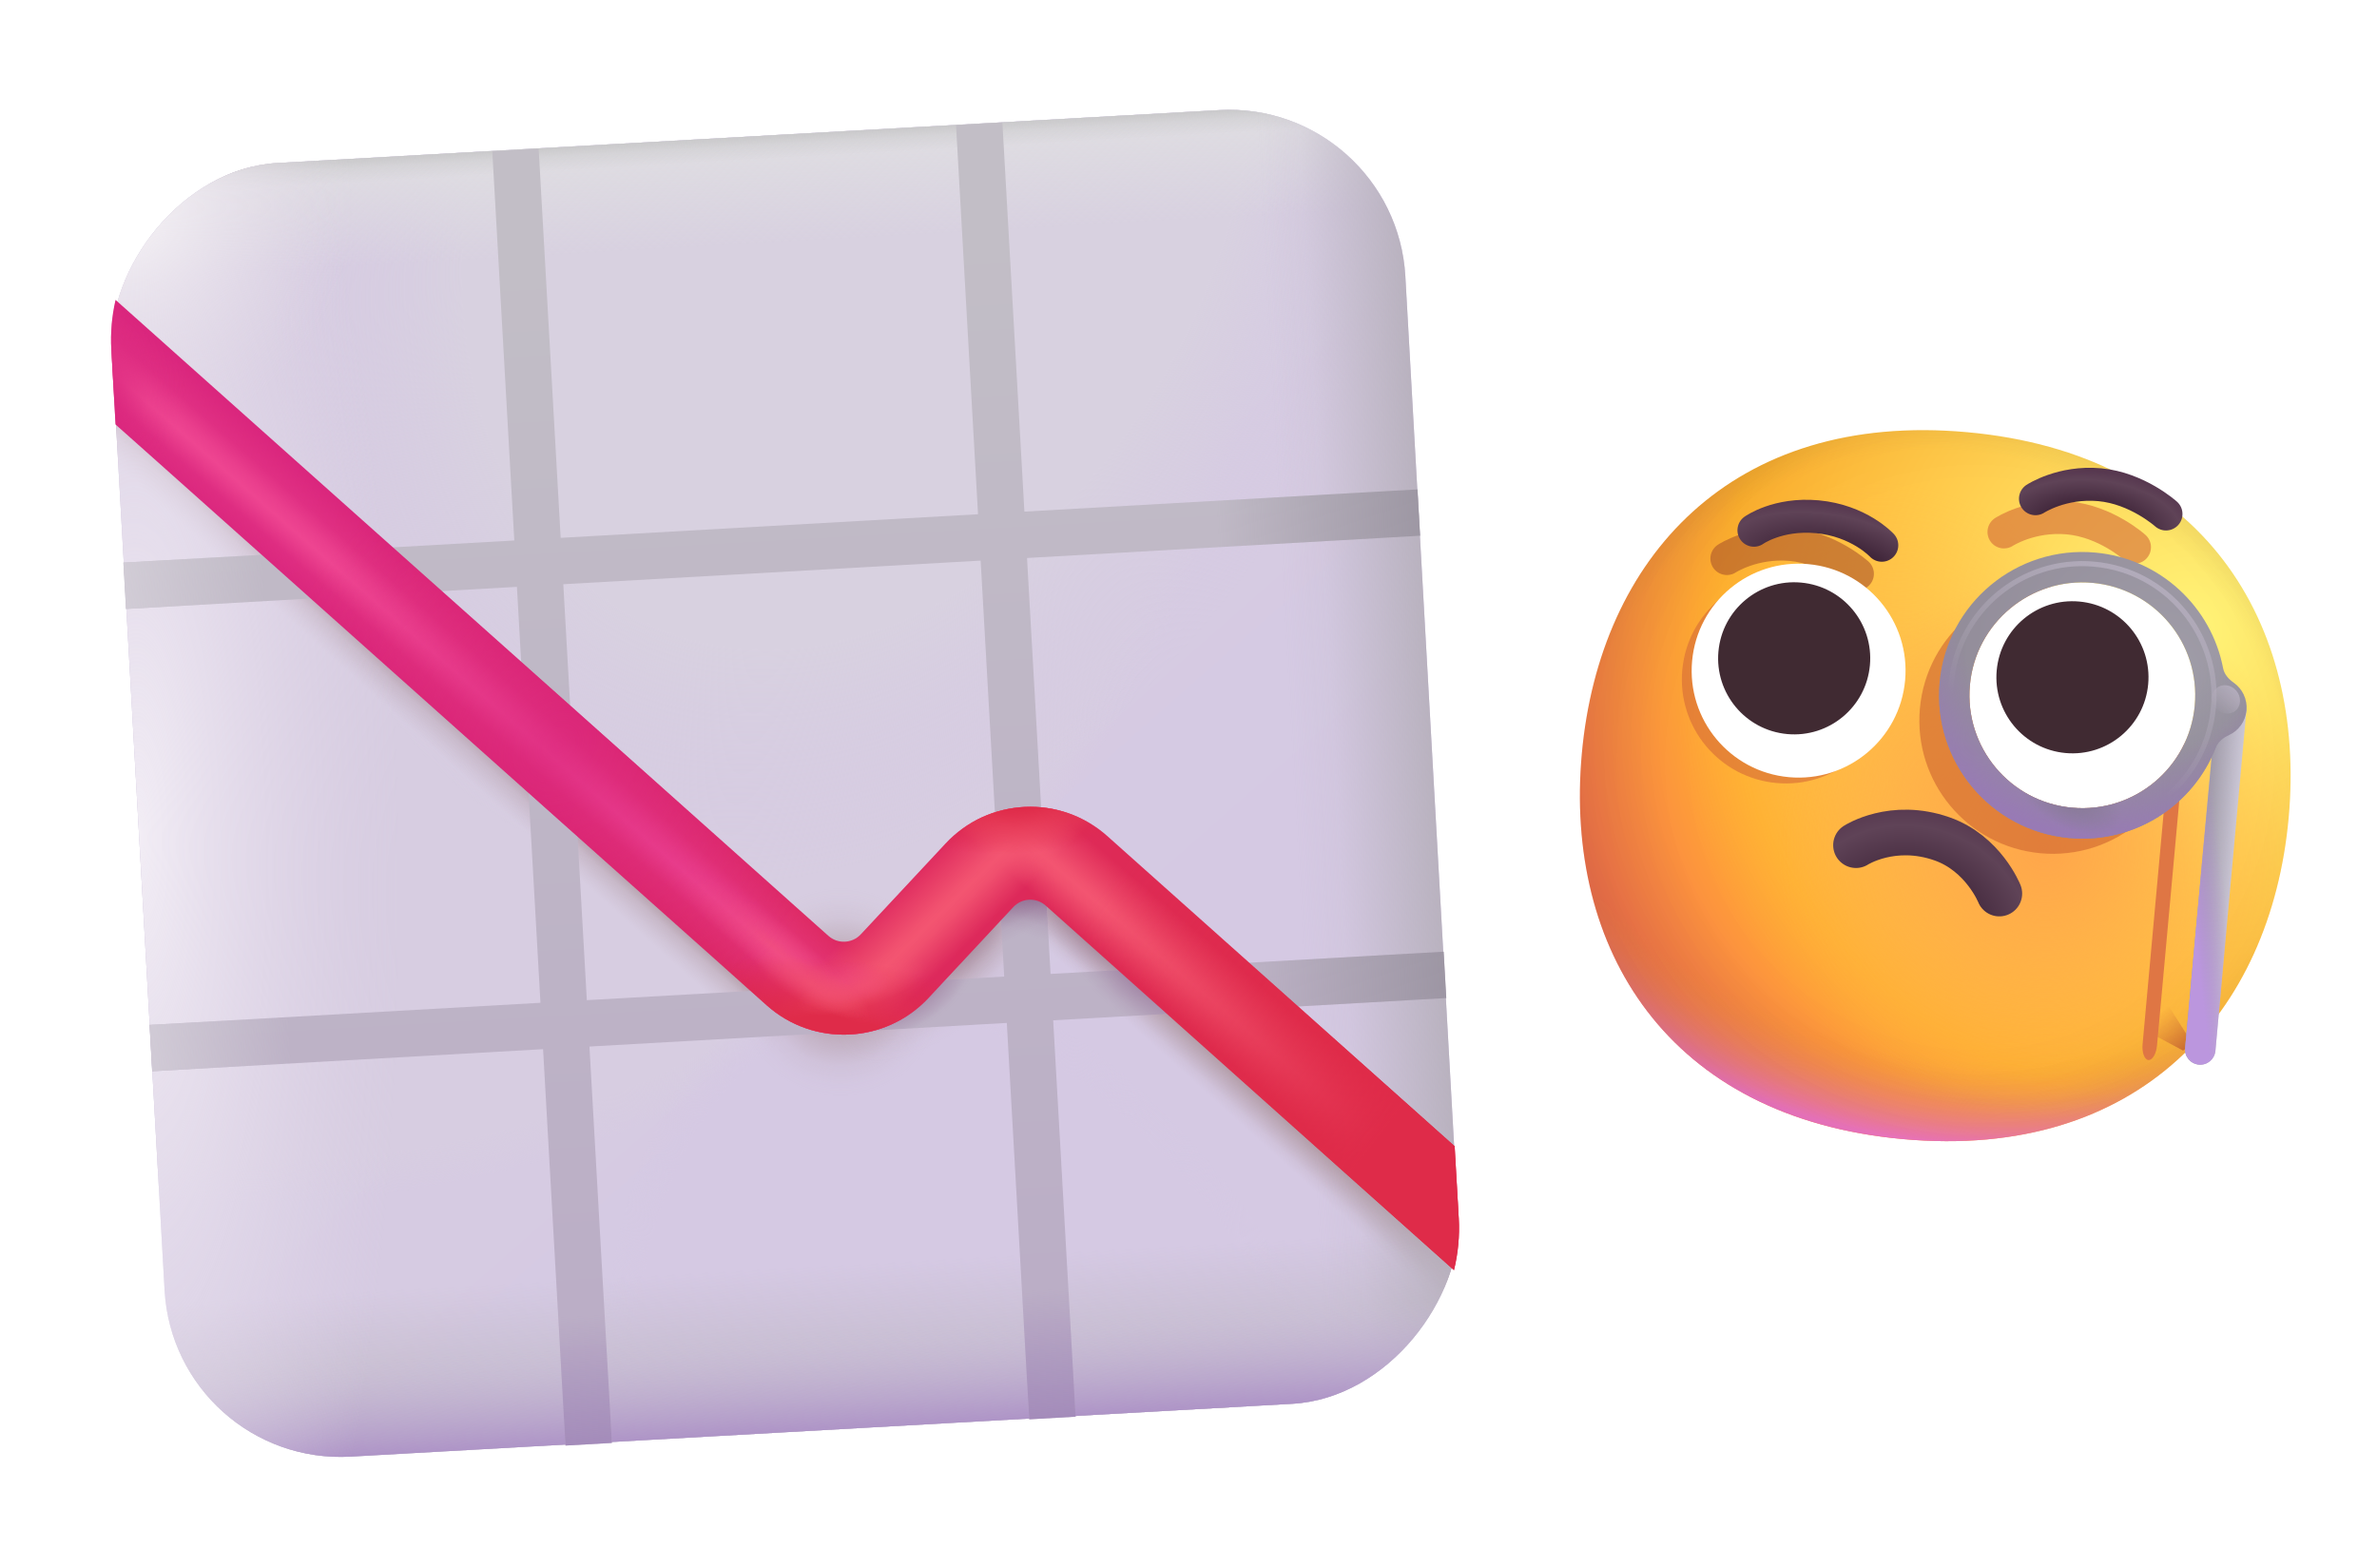 <svg width="532" height="351" viewBox="0 0 532 351" fill="none" xmlns="http://www.w3.org/2000/svg">
<rect width="290.099" height="290.099" rx="39.503" transform="matrix(-0.998 0.056 0.056 0.998 312.324 22.432)" fill="url(#paint0_linear_5934_1761)"/>
<rect width="290.099" height="290.099" rx="39.503" transform="matrix(-0.998 0.056 0.056 0.998 312.324 22.432)" fill="url(#paint1_linear_5934_1761)"/>
<rect width="290.099" height="290.099" rx="39.503" transform="matrix(-0.998 0.056 0.056 0.998 312.324 22.432)" fill="url(#paint2_radial_5934_1761)"/>
<rect width="290.099" height="290.099" rx="39.503" transform="matrix(-0.998 0.056 0.056 0.998 312.324 22.432)" fill="url(#paint3_linear_5934_1761)"/>
<rect width="290.099" height="290.099" rx="39.503" transform="matrix(-0.998 0.056 0.056 0.998 312.324 22.432)" fill="url(#paint4_radial_5934_1761)"/>
<rect width="290.099" height="290.099" rx="39.503" transform="matrix(-0.998 0.056 0.056 0.998 312.324 22.432)" fill="url(#paint5_radial_5934_1761)"/>
<rect width="290.099" height="290.099" rx="39.503" transform="matrix(-0.998 0.056 0.056 0.998 312.324 22.432)" fill="url(#paint6_radial_5934_1761)"/>
<rect width="290.099" height="290.099" rx="39.503" transform="matrix(-0.998 0.056 0.056 0.998 312.324 22.432)" fill="url(#paint7_radial_5934_1761)"/>
<rect width="290.099" height="290.099" rx="39.503" transform="matrix(-0.998 0.056 0.056 0.998 312.324 22.432)" fill="url(#paint8_linear_5934_1761)"/>
<rect width="290.099" height="290.099" rx="39.503" transform="matrix(-0.998 0.056 0.056 0.998 312.324 22.432)" fill="url(#paint9_linear_5934_1761)"/>
<rect width="290.099" height="290.099" rx="39.503" transform="matrix(-0.998 0.056 0.056 0.998 312.324 22.432)" fill="url(#paint10_linear_5934_1761)"/>
<rect width="290.099" height="290.099" rx="39.503" transform="matrix(-0.998 0.056 0.056 0.998 312.324 22.432)" fill="url(#paint11_linear_5934_1761)"/>
<rect width="290.099" height="290.099" rx="39.503" transform="matrix(-0.998 0.056 0.056 0.998 312.324 22.432)" fill="url(#paint12_linear_5934_1761)"/>
<rect width="290.099" height="290.099" rx="39.503" transform="matrix(-0.998 0.056 0.056 0.998 312.324 22.432)" fill="url(#paint13_radial_5934_1761)"/>
<rect width="290.099" height="290.099" rx="39.503" transform="matrix(-0.998 0.056 0.056 0.998 312.324 22.432)" fill="url(#paint14_radial_5934_1761)"/>
<rect width="290.099" height="290.099" rx="39.503" transform="matrix(-0.998 0.056 0.056 0.998 312.324 22.432)" fill="url(#paint15_radial_5934_1761)" fill-opacity="0.8"/>
<rect width="290.099" height="290.099" rx="39.503" transform="matrix(-0.998 0.056 0.056 0.998 312.324 22.432)" fill="url(#paint16_radial_5934_1761)" fill-opacity="0.8"/>
<path fill-rule="evenodd" clip-rule="evenodd" d="M213.968 27.996L224.347 27.409L229.274 114.494L317.251 109.517L317.838 119.896L229.861 124.873L235.128 217.959L323.105 212.981L323.692 223.36L235.715 228.338L240.734 317.045L230.355 317.632L225.336 228.925L131.926 234.21L136.945 322.917L126.566 323.504L121.547 234.797L34.057 239.747L33.47 229.368L120.96 224.418L115.694 131.333L28.203 136.282L27.616 125.904L115.106 120.954L110.179 33.868L120.558 33.281L125.485 120.366L218.895 115.082L213.968 27.996ZM126.073 130.745L131.339 223.831L224.749 218.546L219.482 125.46L126.073 130.745Z" fill="url(#paint17_linear_5934_1761)"/>
<path fill-rule="evenodd" clip-rule="evenodd" d="M213.968 27.996L224.347 27.409L229.274 114.494L317.251 109.517L317.838 119.896L229.861 124.873L235.128 217.959L323.105 212.981L323.692 223.36L235.715 228.338L240.734 317.045L230.355 317.632L225.336 228.925L131.926 234.21L136.945 322.917L126.566 323.504L121.547 234.797L34.057 239.747L33.47 229.368L120.96 224.418L115.694 131.333L28.203 136.282L27.616 125.904L115.106 120.954L110.179 33.868L120.558 33.281L125.485 120.366L218.895 115.082L213.968 27.996ZM126.073 130.745L131.339 223.831L224.749 218.546L219.482 125.46L126.073 130.745Z" fill="url(#paint18_linear_5934_1761)"/>
<path fill-rule="evenodd" clip-rule="evenodd" d="M213.968 27.996L224.347 27.409L229.274 114.494L317.251 109.517L317.838 119.896L229.861 124.873L235.128 217.959L323.105 212.981L323.692 223.36L235.715 228.338L240.734 317.045L230.355 317.632L225.336 228.925L131.926 234.21L136.945 322.917L126.566 323.504L121.547 234.797L34.057 239.747L33.47 229.368L120.96 224.418L115.694 131.333L28.203 136.282L27.616 125.904L115.106 120.954L110.179 33.868L120.558 33.281L125.485 120.366L218.895 115.082L213.968 27.996ZM126.073 130.745L131.339 223.831L224.749 218.546L219.482 125.46L126.073 130.745Z" fill="url(#paint19_linear_5934_1761)"/>
<path fill-rule="evenodd" clip-rule="evenodd" d="M213.968 27.996L224.347 27.409L229.274 114.494L317.251 109.517L317.838 119.896L229.861 124.873L235.128 217.959L323.105 212.981L323.692 223.36L235.715 228.338L240.734 317.045L230.355 317.632L225.336 228.925L131.926 234.21L136.945 322.917L126.566 323.504L121.547 234.797L34.057 239.747L33.47 229.368L120.96 224.418L115.694 131.333L28.203 136.282L27.616 125.904L115.106 120.954L110.179 33.868L120.558 33.281L125.485 120.366L218.895 115.082L213.968 27.996ZM126.073 130.745L131.339 223.831L224.749 218.546L219.482 125.46L126.073 130.745Z" fill="url(#paint20_linear_5934_1761)"/>
<path fill-rule="evenodd" clip-rule="evenodd" d="M213.968 27.996L224.347 27.409L229.274 114.494L317.251 109.517L317.838 119.896L229.861 124.873L235.128 217.959L323.105 212.981L323.692 223.36L235.715 228.338L240.734 317.045L230.355 317.632L225.336 228.925L131.926 234.21L136.945 322.917L126.566 323.504L121.547 234.797L34.057 239.747L33.47 229.368L120.96 224.418L115.694 131.333L28.203 136.282L27.616 125.904L115.106 120.954L110.179 33.868L120.558 33.281L125.485 120.366L218.895 115.082L213.968 27.996ZM126.073 130.745L131.339 223.831L224.749 218.546L219.482 125.46L126.073 130.745Z" fill="url(#paint21_radial_5934_1761)"/>
<path fill-rule="evenodd" clip-rule="evenodd" d="M213.968 27.996L224.347 27.409L229.274 114.494L317.251 109.517L317.838 119.896L229.861 124.873L235.128 217.959L323.105 212.981L323.692 223.36L235.715 228.338L240.734 317.045L230.355 317.632L225.336 228.925L131.926 234.21L136.945 322.917L126.566 323.504L121.547 234.797L34.057 239.747L33.47 229.368L120.96 224.418L115.694 131.333L28.203 136.282L27.616 125.904L115.106 120.954L110.179 33.868L120.558 33.281L125.485 120.366L218.895 115.082L213.968 27.996ZM126.073 130.745L131.339 223.831L224.749 218.546L219.482 125.46L126.073 130.745Z" fill="url(#paint22_radial_5934_1761)"/>
<path fill-rule="evenodd" clip-rule="evenodd" d="M213.968 27.996L224.347 27.409L229.274 114.494L317.251 109.517L317.838 119.896L229.861 124.873L235.128 217.959L323.105 212.981L323.692 223.36L235.715 228.338L240.734 317.045L230.355 317.632L225.336 228.925L131.926 234.21L136.945 322.917L126.566 323.504L121.547 234.797L34.057 239.747L33.47 229.368L120.96 224.418L115.694 131.333L28.203 136.282L27.616 125.904L115.106 120.954L110.179 33.868L120.558 33.281L125.485 120.366L218.895 115.082L213.968 27.996ZM126.073 130.745L131.339 223.831L224.749 218.546L219.482 125.46L126.073 130.745Z" fill="url(#paint23_radial_5934_1761)"/>
<path fill-rule="evenodd" clip-rule="evenodd" d="M213.968 27.996L224.347 27.409L229.274 114.494L317.251 109.517L317.838 119.896L229.861 124.873L235.128 217.959L323.105 212.981L323.692 223.36L235.715 228.338L240.734 317.045L230.355 317.632L225.336 228.925L131.926 234.21L136.945 322.917L126.566 323.504L121.547 234.797L34.057 239.747L33.47 229.368L120.96 224.418L115.694 131.333L28.203 136.282L27.616 125.904L115.106 120.954L110.179 33.868L120.558 33.281L125.485 120.366L218.895 115.082L213.968 27.996ZM126.073 130.745L131.339 223.831L224.749 218.546L219.482 125.46L126.073 130.745Z" fill="url(#paint24_radial_5934_1761)"/>
<path d="M325.418 284.256C326.326 280.543 326.707 276.636 326.479 272.622L325.568 256.517L247.894 187.161C237.352 177.748 221.219 178.485 211.579 188.821L192.662 209.104C190.735 211.17 187.51 211.318 185.401 209.437L25.862 67.12C25.04 70.682 24.703 74.419 24.92 78.252L25.867 94.985L171.561 224.952C182.104 234.357 198.23 233.617 207.867 223.284L226.784 203.002C228.712 200.934 231.938 200.787 234.047 202.67L325.418 284.256Z" fill="url(#paint25_linear_5934_1761)"/>
<path d="M325.418 284.256C326.326 280.543 326.707 276.636 326.479 272.622L325.568 256.517L247.894 187.161C237.352 177.748 221.219 178.485 211.579 188.821L192.662 209.104C190.735 211.17 187.51 211.318 185.401 209.437L25.862 67.12C25.04 70.682 24.703 74.419 24.92 78.252L25.867 94.985L171.561 224.952C182.104 234.357 198.23 233.617 207.867 223.284L226.784 203.002C228.712 200.934 231.938 200.787 234.047 202.67L325.418 284.256Z" fill="url(#paint26_linear_5934_1761)"/>
<path d="M325.418 284.256C326.326 280.543 326.707 276.636 326.479 272.622L325.568 256.517L247.894 187.161C237.352 177.748 221.219 178.485 211.579 188.821L192.662 209.104C190.735 211.17 187.51 211.318 185.401 209.437L25.862 67.12C25.04 70.682 24.703 74.419 24.92 78.252L25.867 94.985L171.561 224.952C182.104 234.357 198.23 233.617 207.867 223.284L226.784 203.002C228.712 200.934 231.938 200.787 234.047 202.67L325.418 284.256Z" fill="url(#paint27_linear_5934_1761)"/>
<path d="M325.418 284.256C326.326 280.543 326.707 276.636 326.479 272.622L325.568 256.517L247.894 187.161C237.352 177.748 221.219 178.485 211.579 188.821L192.662 209.104C190.735 211.17 187.51 211.318 185.401 209.437L25.862 67.12C25.04 70.682 24.703 74.419 24.92 78.252L25.867 94.985L171.561 224.952C182.104 234.357 198.23 233.617 207.867 223.284L226.784 203.002C228.712 200.934 231.938 200.787 234.047 202.67L325.418 284.256Z" fill="url(#paint28_linear_5934_1761)"/>
<path d="M325.418 284.256C326.326 280.543 326.707 276.636 326.479 272.622L325.568 256.517L247.894 187.161C237.352 177.748 221.219 178.485 211.579 188.821L192.662 209.104C190.735 211.17 187.51 211.318 185.401 209.437L25.862 67.12C25.04 70.682 24.703 74.419 24.92 78.252L25.867 94.985L171.561 224.952C182.104 234.357 198.23 233.617 207.867 223.284L226.784 203.002C228.712 200.934 231.938 200.787 234.047 202.67L325.418 284.256Z" fill="url(#paint29_linear_5934_1761)"/>
<path d="M325.418 284.256C326.326 280.543 326.707 276.636 326.479 272.622L325.568 256.517L247.894 187.161C237.352 177.748 221.219 178.485 211.579 188.821L192.662 209.104C190.735 211.17 187.51 211.318 185.401 209.437L25.862 67.12C25.04 70.682 24.703 74.419 24.92 78.252L25.867 94.985L171.561 224.952C182.104 234.357 198.23 233.617 207.867 223.284L226.784 203.002C228.712 200.934 231.938 200.787 234.047 202.67L325.418 284.256Z" fill="url(#paint30_radial_5934_1761)"/>
<path d="M325.418 284.256C326.326 280.543 326.707 276.636 326.479 272.622L325.568 256.517L247.894 187.161C237.352 177.748 221.219 178.485 211.579 188.821L192.662 209.104C190.735 211.17 187.51 211.318 185.401 209.437L25.862 67.12C25.04 70.682 24.703 74.419 24.92 78.252L25.867 94.985L171.561 224.952C182.104 234.357 198.23 233.617 207.867 223.284L226.784 203.002C228.712 200.934 231.938 200.787 234.047 202.67L325.418 284.256Z" fill="url(#paint31_radial_5934_1761)"/>
<path d="M325.418 284.256C326.326 280.543 326.707 276.636 326.479 272.622L325.568 256.517L247.894 187.161C237.352 177.748 221.219 178.485 211.579 188.821L192.662 209.104C190.735 211.17 187.51 211.318 185.401 209.437L25.862 67.12C25.04 70.682 24.703 74.419 24.92 78.252L25.867 94.985L171.561 224.952C182.104 234.357 198.23 233.617 207.867 223.284L226.784 203.002C228.712 200.934 231.938 200.787 234.047 202.67L325.418 284.256Z" fill="url(#paint32_radial_5934_1761)"/>
<path d="M325.418 284.256C326.326 280.543 326.707 276.636 326.479 272.622L325.568 256.517L247.894 187.161C237.352 177.748 221.219 178.485 211.579 188.821L192.662 209.104C190.735 211.17 187.51 211.318 185.401 209.437L25.862 67.12C25.04 70.682 24.703 74.419 24.92 78.252L25.867 94.985L171.561 224.952C182.104 234.357 198.23 233.617 207.867 223.284L226.784 203.002C228.712 200.934 231.938 200.787 234.047 202.67L325.418 284.256Z" fill="url(#paint33_radial_5934_1761)"/>
<path d="M325.418 284.256C326.326 280.543 326.707 276.636 326.479 272.622L325.568 256.517L247.894 187.161C237.352 177.748 221.219 178.485 211.579 188.821L192.662 209.104C190.735 211.17 187.51 211.318 185.401 209.437L25.862 67.12C25.04 70.682 24.703 74.419 24.92 78.252L25.867 94.985L171.561 224.952C182.104 234.357 198.23 233.617 207.867 223.284L226.784 203.002C228.712 200.934 231.938 200.787 234.047 202.67L325.418 284.256Z" fill="url(#paint34_radial_5934_1761)"/>
<path d="M325.418 284.256C326.326 280.543 326.707 276.636 326.479 272.622L325.568 256.517L247.894 187.161C237.352 177.748 221.219 178.485 211.579 188.821L192.662 209.104C190.735 211.17 187.51 211.318 185.401 209.437L25.862 67.12C25.04 70.682 24.703 74.419 24.92 78.252L25.867 94.985L171.561 224.952C182.104 234.357 198.23 233.617 207.867 223.284L226.784 203.002C228.712 200.934 231.938 200.787 234.047 202.67L325.418 284.256Z" fill="url(#paint35_radial_5934_1761)"/>
<path d="M325.418 284.256C326.326 280.543 326.707 276.636 326.479 272.622L325.568 256.517L247.894 187.161C237.352 177.748 221.219 178.485 211.579 188.821L192.662 209.104C190.735 211.17 187.51 211.318 185.401 209.437L25.862 67.12C25.04 70.682 24.703 74.419 24.92 78.252L25.867 94.985L171.561 224.952C182.104 234.357 198.23 233.617 207.867 223.284L226.784 203.002C228.712 200.934 231.938 200.787 234.047 202.67L325.418 284.256Z" fill="url(#paint36_radial_5934_1761)"/>
<path d="M325.418 284.256C326.326 280.543 326.707 276.636 326.479 272.622L325.568 256.517L247.894 187.161C237.352 177.748 221.219 178.485 211.579 188.821L192.662 209.104C190.735 211.17 187.51 211.318 185.401 209.437L25.862 67.12C25.04 70.682 24.703 74.419 24.92 78.252L25.867 94.985L171.561 224.952C182.104 234.357 198.23 233.617 207.867 223.284L226.784 203.002C228.712 200.934 231.938 200.787 234.047 202.67L325.418 284.256Z" fill="url(#paint37_radial_5934_1761)"/>
<g clip-path="url(#clip0_5934_1761)">
<path d="M425.931 254.924C478.673 259.724 508.252 226.71 512.228 183.025C516.204 139.341 493.072 101.529 440.33 96.729C387.588 91.928 358.009 124.942 354.033 168.627C350.057 212.311 373.189 250.123 425.931 254.924Z" fill="url(#paint38_radial_5934_1761)"/>
<path d="M425.931 254.924C478.673 259.724 508.252 226.71 512.228 183.025C516.204 139.341 493.072 101.529 440.33 96.729C387.588 91.928 358.009 124.942 354.033 168.627C350.057 212.311 373.189 250.123 425.931 254.924Z" fill="url(#paint39_radial_5934_1761)"/>
<path d="M425.931 254.924C478.673 259.724 508.252 226.71 512.228 183.025C516.204 139.341 493.072 101.529 440.33 96.729C387.588 91.928 358.009 124.942 354.033 168.627C350.057 212.311 373.189 250.123 425.931 254.924Z" fill="url(#paint40_radial_5934_1761)" fill-opacity="0.6"/>
<path d="M425.931 254.924C478.673 259.724 508.252 226.71 512.228 183.025C516.204 139.341 493.072 101.529 440.33 96.729C387.588 91.928 358.009 124.942 354.033 168.627C350.057 212.311 373.189 250.123 425.931 254.924Z" fill="url(#paint41_radial_5934_1761)"/>
<path d="M425.931 254.924C478.673 259.724 508.252 226.71 512.228 183.025C516.204 139.341 493.072 101.529 440.33 96.729C387.588 91.928 358.009 124.942 354.033 168.627C350.057 212.311 373.189 250.123 425.931 254.924Z" fill="url(#paint42_radial_5934_1761)"/>
<path d="M425.931 254.924C478.673 259.724 508.252 226.71 512.228 183.025C516.204 139.341 493.072 101.529 440.33 96.729C387.588 91.928 358.009 124.942 354.033 168.627C350.057 212.311 373.189 250.123 425.931 254.924Z" fill="url(#paint43_radial_5934_1761)"/>
<path d="M425.931 254.924C478.673 259.724 508.252 226.71 512.228 183.025C516.204 139.341 493.072 101.529 440.33 96.729C387.588 91.928 358.009 124.942 354.033 168.627C350.057 212.311 373.189 250.123 425.931 254.924Z" fill="url(#paint44_radial_5934_1761)"/>
<g filter="url(#filter0_f_5934_1761)">
<path d="M488.607 235.126L490.642 233.466L476.615 211.285L467.493 223.788L488.607 235.126Z" fill="url(#paint45_linear_5934_1761)"/>
</g>
<g filter="url(#filter1_f_5934_1761)">
<path d="M448.509 119.047C448.509 119.047 454.439 115.142 462.881 115.91C471.323 116.679 477.727 122.459 477.727 122.459" stroke="#D46A37" stroke-opacity="0.6" stroke-width="7.376" stroke-linecap="round" stroke-linejoin="round"/>
</g>
<g filter="url(#filter2_f_5934_1761)">
<path d="M386.495 124.998C386.495 124.998 392.425 121.093 400.867 121.861C409.309 122.63 415.713 128.41 415.713 128.41" stroke="#AC552B" stroke-opacity="0.6" stroke-width="7.376" stroke-linecap="round" stroke-linejoin="round"/>
</g>
<g filter="url(#filter3_f_5934_1761)">
<circle cx="459.434" cy="161.216" r="29.859" transform="rotate(5.201 459.434 161.216)" fill="#CD6330" fill-opacity="0.6"/>
</g>
<g filter="url(#filter4_f_5934_1761)">
<circle cx="399.71" cy="152.039" r="23.29" transform="rotate(5.201 399.71 152.039)" fill="#D56A37" fill-opacity="0.6"/>
</g>
<g filter="url(#filter5_f_5934_1761)">
<path fill-rule="evenodd" clip-rule="evenodd" d="M488.369 154.518C489.26 154.599 489.844 156.183 489.674 158.055L482.763 233.98C482.592 235.853 481.732 237.305 480.841 237.224C479.95 237.143 479.366 235.559 479.537 233.687L486.447 157.761C486.618 155.889 487.478 154.437 488.369 154.518Z" fill="#DF7644"/>
</g>
<circle cx="466.05" cy="155.604" r="25.265" transform="rotate(5.201 466.05 155.604)" fill="white"/>
<circle cx="402.549" cy="150.087" r="23.936" transform="rotate(5.201 402.549 150.087)" fill="white"/>
<path d="M403.1 130.377C412.464 131.229 419.36 139.507 418.508 148.871C417.655 158.235 409.378 165.131 400.015 164.279C390.651 163.426 383.754 155.149 384.606 145.785C385.458 136.421 393.736 129.525 403.1 130.377ZM465.379 134.622C474.743 135.474 481.64 143.751 480.788 153.115C479.935 162.479 471.657 169.375 462.293 168.523C452.93 167.67 446.034 159.393 446.886 150.029C447.738 140.665 456.015 133.77 465.379 134.622Z" fill="#402A32"/>
<path d="M392.549 118.664C392.549 118.664 397.869 114.839 406.69 115.642C416.098 116.499 421.17 122.023 421.17 122.023" stroke="url(#paint46_radial_5934_1761)" stroke-width="7.376" stroke-linecap="round" stroke-linejoin="round"/>
<path d="M455.557 111.611C455.557 111.611 461.487 107.706 469.929 108.475C478.371 109.243 484.775 115.024 484.775 115.024" stroke="url(#paint47_radial_5934_1761)" stroke-width="7.376" stroke-linecap="round" stroke-linejoin="round"/>
<path d="M415.391 189.142C415.391 189.142 423.571 183.842 434.653 187.731C443.886 190.971 447.475 199.972 447.475 199.972" stroke="url(#paint48_radial_5934_1761)" stroke-width="10.213" stroke-linecap="round" stroke-linejoin="round"/>
<path fill-rule="evenodd" clip-rule="evenodd" d="M499.668 155.549C501.54 155.719 502.92 157.375 502.749 159.248L495.838 235.173C495.668 237.045 494.012 238.425 492.14 238.255C490.267 238.084 488.888 236.428 489.058 234.556L495.969 158.63C496.139 156.758 497.795 155.378 499.668 155.549Z" fill="url(#paint49_linear_5934_1761)"/>
<path fill-rule="evenodd" clip-rule="evenodd" d="M499.668 155.549C501.54 155.719 502.92 157.375 502.749 159.248L495.838 235.173C495.668 237.045 494.012 238.425 492.14 238.255C490.267 238.084 488.888 236.428 489.058 234.556L495.969 158.63C496.139 156.758 497.795 155.378 499.668 155.549Z" fill="url(#paint50_linear_5934_1761)"/>
<path fill-rule="evenodd" clip-rule="evenodd" d="M499.668 155.549C501.54 155.719 502.92 157.375 502.749 159.248L495.838 235.173C495.668 237.045 494.012 238.425 492.14 238.255C490.267 238.084 488.888 236.428 489.058 234.556L495.969 158.63C496.139 156.758 497.795 155.378 499.668 155.549Z" fill="url(#paint51_linear_5934_1761)"/>
<path fill-rule="evenodd" clip-rule="evenodd" d="M498.873 164.489C497.629 165.066 496.453 165.942 495.957 167.22C490.915 180.223 477.726 188.874 463.145 187.546C445.504 185.941 432.505 170.338 434.11 152.698C435.716 135.057 451.318 122.058 468.959 123.663C483.541 124.99 494.951 135.88 497.563 149.58C497.82 150.926 498.819 152.001 499.938 152.792C501.848 154.144 503.006 156.449 502.779 158.948C502.551 161.446 500.996 163.504 498.873 164.489ZM491.213 157.895C489.948 171.791 477.658 182.031 463.762 180.766C449.866 179.501 439.626 167.211 440.891 153.315C442.155 139.418 454.446 129.179 468.342 130.443C482.238 131.708 492.478 143.999 491.213 157.895Z" fill="url(#paint52_radial_5934_1761)"/>
<path fill-rule="evenodd" clip-rule="evenodd" d="M498.873 164.489C497.629 165.066 496.453 165.942 495.957 167.22C490.915 180.223 477.726 188.874 463.145 187.546C445.504 185.941 432.505 170.338 434.11 152.698C435.716 135.057 451.318 122.058 468.959 123.663C483.541 124.99 494.951 135.88 497.563 149.58C497.82 150.926 498.819 152.001 499.938 152.792C501.848 154.144 503.006 156.449 502.779 158.948C502.551 161.446 500.996 163.504 498.873 164.489ZM491.213 157.895C489.948 171.791 477.658 182.031 463.762 180.766C449.866 179.501 439.626 167.211 440.891 153.315C442.155 139.418 454.446 129.179 468.342 130.443C482.238 131.708 492.478 143.999 491.213 157.895Z" fill="url(#paint53_linear_5934_1761)"/>
<path fill-rule="evenodd" clip-rule="evenodd" d="M498.873 164.489C497.629 165.066 496.453 165.942 495.957 167.22C490.915 180.223 477.726 188.874 463.145 187.546C445.504 185.941 432.505 170.338 434.11 152.698C435.716 135.057 451.318 122.058 468.959 123.663C483.541 124.99 494.951 135.88 497.563 149.58C497.82 150.926 498.819 152.001 499.938 152.792C501.848 154.144 503.006 156.449 502.779 158.948C502.551 161.446 500.996 163.504 498.873 164.489ZM491.213 157.895C489.948 171.791 477.658 182.031 463.762 180.766C449.866 179.501 439.626 167.211 440.891 153.315C442.155 139.418 454.446 129.179 468.342 130.443C482.238 131.708 492.478 143.999 491.213 157.895Z" fill="url(#paint54_radial_5934_1761)"/>
<path fill-rule="evenodd" clip-rule="evenodd" d="M498.873 164.489C497.629 165.066 496.453 165.942 495.957 167.22C490.915 180.223 477.726 188.874 463.145 187.546C445.504 185.941 432.505 170.338 434.11 152.698C435.716 135.057 451.318 122.058 468.959 123.663C483.541 124.99 494.951 135.88 497.563 149.58C497.82 150.926 498.819 152.001 499.938 152.792C501.848 154.144 503.006 156.449 502.779 158.948C502.551 161.446 500.996 163.504 498.873 164.489ZM491.213 157.895C489.948 171.791 477.658 182.031 463.762 180.766C449.866 179.501 439.626 167.211 440.891 153.315C442.155 139.418 454.446 129.179 468.342 130.443C482.238 131.708 492.478 143.999 491.213 157.895Z" fill="url(#paint55_radial_5934_1761)"/>
<g filter="url(#filter6_f_5934_1761)">
<circle cx="466.051" cy="155.604" r="29.467" transform="rotate(5.201 466.051 155.604)" stroke="url(#paint56_linear_5934_1761)" stroke-width="1.135"/>
</g>
<g filter="url(#filter7_f_5934_1761)">
<ellipse cx="498.208" cy="156.525" rx="3.298" ry="3.014" transform="rotate(49.739 498.208 156.525)" fill="url(#paint57_linear_5934_1761)"/>
</g>
</g>
<defs>
<filter id="filter0_f_5934_1761" x="464.656" y="208.448" width="28.822" height="29.514" filterUnits="userSpaceOnUse" color-interpolation-filters="sRGB">
<feFlood flood-opacity="0" result="BackgroundImageFix"/>
<feBlend mode="normal" in="SourceGraphic" in2="BackgroundImageFix" result="shape"/>
<feGaussianBlur stdDeviation="1.418" result="effect1_foregroundBlur_5934_1761"/>
</filter>
<filter id="filter1_f_5934_1761" x="433.473" y="100.776" width="59.289" height="36.718" filterUnits="userSpaceOnUse" color-interpolation-filters="sRGB">
<feFlood flood-opacity="0" result="BackgroundImageFix"/>
<feBlend mode="normal" in="SourceGraphic" in2="BackgroundImageFix" result="shape"/>
<feGaussianBlur stdDeviation="5.674" result="effect1_foregroundBlur_5934_1761"/>
</filter>
<filter id="filter2_f_5934_1761" x="371.459" y="106.727" width="59.289" height="36.718" filterUnits="userSpaceOnUse" color-interpolation-filters="sRGB">
<feFlood flood-opacity="0" result="BackgroundImageFix"/>
<feBlend mode="normal" in="SourceGraphic" in2="BackgroundImageFix" result="shape"/>
<feGaussianBlur stdDeviation="5.674" result="effect1_foregroundBlur_5934_1761"/>
</filter>
<filter id="filter3_f_5934_1761" x="423.9" y="125.682" width="71.069" height="71.07" filterUnits="userSpaceOnUse" color-interpolation-filters="sRGB">
<feFlood flood-opacity="0" result="BackgroundImageFix"/>
<feBlend mode="normal" in="SourceGraphic" in2="BackgroundImageFix" result="shape"/>
<feGaussianBlur stdDeviation="2.837" result="effect1_foregroundBlur_5934_1761"/>
</filter>
<filter id="filter4_f_5934_1761" x="370.745" y="123.074" width="57.929" height="57.929" filterUnits="userSpaceOnUse" color-interpolation-filters="sRGB">
<feFlood flood-opacity="0" result="BackgroundImageFix"/>
<feBlend mode="normal" in="SourceGraphic" in2="BackgroundImageFix" result="shape"/>
<feGaussianBlur stdDeviation="2.837" result="effect1_foregroundBlur_5934_1761"/>
</filter>
<filter id="filter5_f_5934_1761" x="468.16" y="143.168" width="32.891" height="105.405" filterUnits="userSpaceOnUse" color-interpolation-filters="sRGB">
<feFlood flood-opacity="0" result="BackgroundImageFix"/>
<feBlend mode="normal" in="SourceGraphic" in2="BackgroundImageFix" result="shape"/>
<feGaussianBlur stdDeviation="5.674" result="effect1_foregroundBlur_5934_1761"/>
</filter>
<filter id="filter6_f_5934_1761" x="434.313" y="123.864" width="63.477" height="63.478" filterUnits="userSpaceOnUse" color-interpolation-filters="sRGB">
<feFlood flood-opacity="0" result="BackgroundImageFix"/>
<feBlend mode="normal" in="SourceGraphic" in2="BackgroundImageFix" result="shape"/>
<feGaussianBlur stdDeviation="0.851" result="effect1_foregroundBlur_5934_1761"/>
</filter>
<filter id="filter7_f_5934_1761" x="493.654" y="151.923" width="9.108" height="9.202" filterUnits="userSpaceOnUse" color-interpolation-filters="sRGB">
<feFlood flood-opacity="0" result="BackgroundImageFix"/>
<feBlend mode="normal" in="SourceGraphic" in2="BackgroundImageFix" result="shape"/>
<feGaussianBlur stdDeviation="0.709" result="effect1_foregroundBlur_5934_1761"/>
</filter>
<linearGradient id="paint0_linear_5934_1761" x1="260.699" y1="19.004" x2="102.168" y2="221.066" gradientUnits="userSpaceOnUse">
<stop stop-color="#D8D1E0"/>
<stop offset="1" stop-color="#D5C9E3"/>
</linearGradient>
<linearGradient id="paint1_linear_5934_1761" x1="50.62" y1="203.978" x2="60.48" y2="213.749" gradientUnits="userSpaceOnUse">
<stop offset="0.075" stop-color="#B19AA4" stop-opacity="0"/>
<stop offset="0.425" stop-color="#B19AA4"/>
<stop offset="0.86" stop-color="#B19AA4" stop-opacity="0.141"/>
<stop offset="1" stop-color="#B19AA4" stop-opacity="0"/>
</linearGradient>
<radialGradient id="paint2_radial_5934_1761" cx="0" cy="0" r="1" gradientUnits="userSpaceOnUse" gradientTransform="translate(257.207 4.061) rotate(135.828) scale(231.015)">
<stop offset="0.953" stop-color="#D7CDE1"/>
<stop offset="0.976" stop-color="#D7CDE1" stop-opacity="0.458"/>
<stop offset="0.992" stop-color="#D7CDE1" stop-opacity="0"/>
</radialGradient>
<linearGradient id="paint3_linear_5934_1761" x1="196.492" y1="145.383" x2="203.575" y2="152.468" gradientUnits="userSpaceOnUse">
<stop offset="0.075" stop-color="#B19AA4" stop-opacity="0"/>
<stop offset="0.198" stop-color="#B19AA4"/>
<stop offset="0.514" stop-color="#B19AA4" stop-opacity="0.405"/>
<stop offset="0.79" stop-color="#B19AA4" stop-opacity="0.141"/>
<stop offset="1" stop-color="#B19AA4" stop-opacity="0"/>
</linearGradient>
<radialGradient id="paint4_radial_5934_1761" cx="0" cy="0" r="1" gradientUnits="userSpaceOnUse" gradientTransform="translate(100.428 338.306) rotate(-74.252) scale(156.021 87.178)">
<stop offset="0.925" stop-color="#D5C9E3"/>
<stop offset="0.992" stop-color="#D5C9E3" stop-opacity="0"/>
</radialGradient>
<radialGradient id="paint5_radial_5934_1761" cx="0" cy="0" r="1" gradientUnits="userSpaceOnUse" gradientTransform="translate(135.288 192.299) rotate(62.475) scale(23.317)">
<stop offset="0.161" stop-color="#B19AA4"/>
<stop offset="0.711" stop-color="#B19AA4" stop-opacity="0.141"/>
<stop offset="0.883" stop-color="#B19AA4" stop-opacity="0.032"/>
<stop offset="1" stop-color="#B19AA4" stop-opacity="0"/>
</radialGradient>
<radialGradient id="paint6_radial_5934_1761" cx="0" cy="0" r="1" gradientUnits="userSpaceOnUse" gradientTransform="translate(108.494 182.397) rotate(131.987) scale(15.673 35.43)">
<stop offset="0.161" stop-color="#B19AA4"/>
<stop offset="0.711" stop-color="#B19AA4" stop-opacity="0.141"/>
<stop offset="0.883" stop-color="#B19AA4" stop-opacity="0.032"/>
<stop offset="1" stop-color="#B19AA4" stop-opacity="0"/>
</radialGradient>
<radialGradient id="paint7_radial_5934_1761" cx="0" cy="0" r="1" gradientUnits="userSpaceOnUse" gradientTransform="translate(120.711 4.623) rotate(64.252) scale(170.206 122.615)">
<stop offset="0.678" stop-color="#D8D1E0"/>
<stop offset="1" stop-color="#D5C9E3" stop-opacity="0"/>
</radialGradient>
<linearGradient id="paint8_linear_5934_1761" x1="145.049" y1="-1.568" x2="145.049" y2="24.045" gradientUnits="userSpaceOnUse">
<stop stop-color="#E0DFE2"/>
<stop offset="1" stop-color="#E0DFE2" stop-opacity="0"/>
</linearGradient>
<linearGradient id="paint9_linear_5934_1761" x1="145.049" y1="-10.741" x2="145.049" y2="5.382" gradientUnits="userSpaceOnUse">
<stop offset="0.494" stop-color="#BABABA"/>
<stop offset="0.797" stop-color="#BABABA" stop-opacity="0.267"/>
<stop offset="1" stop-color="#BABABA" stop-opacity="0"/>
</linearGradient>
<linearGradient id="paint10_linear_5934_1761" x1="0" y1="145.049" x2="31.39" y2="145.049" gradientUnits="userSpaceOnUse">
<stop stop-color="#B9B2BF"/>
<stop offset="0.696" stop-color="#B9B2BF" stop-opacity="0.128"/>
<stop offset="1" stop-color="#B9B2BF" stop-opacity="0"/>
</linearGradient>
<linearGradient id="paint11_linear_5934_1761" x1="145.049" y1="294.387" x2="145.049" y2="253.367" gradientUnits="userSpaceOnUse">
<stop stop-color="#B9B2BF"/>
<stop offset="1" stop-color="#B9B2BF" stop-opacity="0"/>
</linearGradient>
<linearGradient id="paint12_linear_5934_1761" x1="201.966" y1="292.828" x2="201.966" y2="268.944" gradientUnits="userSpaceOnUse">
<stop stop-color="#A88AC4"/>
<stop offset="1" stop-color="#CDBCE0" stop-opacity="0"/>
</linearGradient>
<radialGradient id="paint13_radial_5934_1761" cx="0" cy="0" r="1" gradientUnits="userSpaceOnUse" gradientTransform="translate(290.099 149.159) rotate(177.86) scale(58.136 226.661)">
<stop stop-color="#F2EDF5"/>
<stop offset="1" stop-color="#DED3E7" stop-opacity="0"/>
</radialGradient>
<radialGradient id="paint14_radial_5934_1761" cx="0" cy="0" r="1" gradientUnits="userSpaceOnUse" gradientTransform="translate(286.286 8.747) rotate(138.434) scale(51.271 53.069)">
<stop stop-color="#F7F4F7"/>
<stop offset="1" stop-color="#E2DCE5" stop-opacity="0"/>
</radialGradient>
<radialGradient id="paint15_radial_5934_1761" cx="0" cy="0" r="1" gradientUnits="userSpaceOnUse" gradientTransform="translate(76.917 181.952) rotate(46.276) scale(9.373 28.578)">
<stop stop-color="#814F7C" stop-opacity="0.43"/>
<stop offset="0.677" stop-color="#814F7C" stop-opacity="0.091"/>
<stop offset="0.846" stop-color="#814F7C" stop-opacity="0.024"/>
<stop offset="1" stop-color="#814F7C" stop-opacity="0"/>
</radialGradient>
<radialGradient id="paint16_radial_5934_1761" cx="0" cy="0" r="1" gradientUnits="userSpaceOnUse" gradientTransform="translate(107.668 181.596) rotate(134.071) scale(9.162 24.811)">
<stop stop-color="#814F7C" stop-opacity="0.43"/>
<stop offset="0.677" stop-color="#814F7C" stop-opacity="0.091"/>
<stop offset="0.798" stop-color="#814F7C" stop-opacity="0.024"/>
<stop offset="1" stop-color="#814F7C" stop-opacity="0"/>
</radialGradient>
<linearGradient id="paint17_linear_5934_1761" x1="168.864" y1="54.626" x2="183.893" y2="320.26" gradientUnits="userSpaceOnUse">
<stop stop-color="#C2BEC6"/>
<stop offset="1" stop-color="#BAACC6"/>
</linearGradient>
<linearGradient id="paint18_linear_5934_1761" x1="124.958" y1="331.041" x2="122.914" y2="294.91" gradientUnits="userSpaceOnUse">
<stop stop-color="#9E83B7"/>
<stop offset="1" stop-color="#9E83B7" stop-opacity="0"/>
</linearGradient>
<linearGradient id="paint19_linear_5934_1761" x1="331.37" y1="180.789" x2="276.233" y2="183.909" gradientUnits="userSpaceOnUse">
<stop stop-color="#96909C"/>
<stop offset="1" stop-color="#96909C" stop-opacity="0"/>
</linearGradient>
<linearGradient id="paint20_linear_5934_1761" x1="23.651" y1="205.357" x2="63.221" y2="203.119" gradientUnits="userSpaceOnUse">
<stop stop-color="#D6D1DA"/>
<stop offset="1" stop-color="#D6D1DA" stop-opacity="0"/>
</linearGradient>
<radialGradient id="paint21_radial_5934_1761" cx="0" cy="0" r="1" gradientUnits="userSpaceOnUse" gradientTransform="translate(256.012 215.871) rotate(132.733) scale(12.031 28.139)">
<stop stop-color="#814F7C" stop-opacity="0.71"/>
<stop offset="0.783" stop-color="#814F7C" stop-opacity="0.091"/>
<stop offset="0.92" stop-color="#814F7C" stop-opacity="0.024"/>
<stop offset="1" stop-color="#814F7C" stop-opacity="0"/>
</radialGradient>
<radialGradient id="paint22_radial_5934_1761" cx="0" cy="0" r="1" gradientUnits="userSpaceOnUse" gradientTransform="translate(234.303 199.781) rotate(107.616) scale(10.407 27.043)">
<stop stop-color="#814F7C" stop-opacity="0.67"/>
<stop offset="0.728" stop-color="#814F7C" stop-opacity="0.091"/>
<stop offset="0.92" stop-color="#814F7C" stop-opacity="0.024"/>
<stop offset="1" stop-color="#814F7C" stop-opacity="0"/>
</radialGradient>
<radialGradient id="paint23_radial_5934_1761" cx="0" cy="0" r="1" gradientUnits="userSpaceOnUse" gradientTransform="translate(223.45 200.627) rotate(61.384) scale(9.995 25.973)">
<stop stop-color="#814F7C" stop-opacity="0.67"/>
<stop offset="0.728" stop-color="#814F7C" stop-opacity="0.091"/>
<stop offset="0.92" stop-color="#814F7C" stop-opacity="0.024"/>
<stop offset="1" stop-color="#814F7C" stop-opacity="0"/>
</radialGradient>
<radialGradient id="paint24_radial_5934_1761" cx="0" cy="0" r="1" gradientUnits="userSpaceOnUse" gradientTransform="translate(202.231 219.106) rotate(54.9) scale(11.573 19.791)">
<stop stop-color="#814F7C" stop-opacity="0.8"/>
<stop offset="0.849" stop-color="#814F7C" stop-opacity="0.091"/>
<stop offset="0.92" stop-color="#814F7C" stop-opacity="0.024"/>
<stop offset="1" stop-color="#814F7C" stop-opacity="0"/>
</radialGradient>
<linearGradient id="paint25_linear_5934_1761" x1="53.369" y1="155.515" x2="303.647" y2="242.873" gradientUnits="userSpaceOnUse">
<stop stop-color="#DA267D"/>
<stop offset="1" stop-color="#DF2B49"/>
</linearGradient>
<linearGradient id="paint26_linear_5934_1761" x1="100.136" y1="161.544" x2="115.192" y2="144.316" gradientUnits="userSpaceOnUse">
<stop stop-color="#EE4591" stop-opacity="0"/>
<stop offset="0.201" stop-color="#EE4591" stop-opacity="0.218"/>
<stop offset="0.346" stop-color="#EE4591" stop-opacity="0.763"/>
<stop offset="0.42" stop-color="#EE4591"/>
<stop offset="0.526" stop-color="#EE4591" stop-opacity="0.788"/>
<stop offset="0.687" stop-color="#EE4591" stop-opacity="0.281"/>
<stop offset="0.931" stop-color="#EE4591" stop-opacity="0"/>
</linearGradient>
<linearGradient id="paint27_linear_5934_1761" x1="266.773" y1="207.415" x2="251.398" y2="225.423" gradientUnits="userSpaceOnUse">
<stop stop-color="#F35571" stop-opacity="0"/>
<stop offset="0.344" stop-color="#F35571" stop-opacity="0.906"/>
<stop offset="0.406" stop-color="#F35571"/>
<stop offset="0.484" stop-color="#F35571" stop-opacity="0.867"/>
<stop offset="0.741" stop-color="#F35571" stop-opacity="0"/>
</linearGradient>
<linearGradient id="paint28_linear_5934_1761" x1="200.672" y1="198.533" x2="219.668" y2="218.051" gradientUnits="userSpaceOnUse">
<stop stop-color="#F35571" stop-opacity="0"/>
<stop offset="0.344" stop-color="#F35571" stop-opacity="0.906"/>
<stop offset="0.406" stop-color="#F35571"/>
<stop offset="0.484" stop-color="#F35571" stop-opacity="0.867"/>
<stop offset="0.741" stop-color="#F35571" stop-opacity="0"/>
</linearGradient>
<linearGradient id="paint29_linear_5934_1761" x1="244.523" y1="201.968" x2="310.314" y2="252.723" gradientUnits="userSpaceOnUse">
<stop stop-color="#DA267D" stop-opacity="0"/>
<stop offset="0" stop-color="#DF2B49" stop-opacity="0"/>
<stop offset="1" stop-color="#DF2B49"/>
</linearGradient>
<radialGradient id="paint30_radial_5934_1761" cx="0" cy="0" r="1" gradientUnits="userSpaceOnUse" gradientTransform="translate(227.493 175.899) rotate(86.886) scale(15.168 37.388)">
<stop offset="0.328" stop-color="#DF2B49"/>
<stop offset="1" stop-color="#DF2B49" stop-opacity="0"/>
</radialGradient>
<radialGradient id="paint31_radial_5934_1761" cx="0" cy="0" r="1" gradientUnits="userSpaceOnUse" gradientTransform="translate(187.319 233.945) rotate(-83.034) scale(19.237 47.417)">
<stop offset="0.328" stop-color="#DF2B49"/>
<stop offset="1" stop-color="#DF2B49" stop-opacity="0"/>
</radialGradient>
<radialGradient id="paint32_radial_5934_1761" cx="0" cy="0" r="1" gradientUnits="userSpaceOnUse" gradientTransform="translate(189.339 219.873) rotate(-93.238) scale(5.099 10.775)">
<stop stop-color="#EE4591" stop-opacity="0.5"/>
<stop offset="0.526" stop-color="#EE4591" stop-opacity="0.27"/>
<stop offset="0.931" stop-color="#EE4591" stop-opacity="0"/>
</radialGradient>
<radialGradient id="paint33_radial_5934_1761" cx="0" cy="0" r="1" gradientUnits="userSpaceOnUse" gradientTransform="translate(173.033 211.769) rotate(-52.138) scale(5.691 30.342)">
<stop stop-color="#F35571" stop-opacity="0.5"/>
<stop offset="0.308" stop-color="#F35571" stop-opacity="0.27"/>
<stop offset="0.931" stop-color="#F35571" stop-opacity="0"/>
</radialGradient>
<radialGradient id="paint34_radial_5934_1761" cx="0" cy="0" r="1" gradientUnits="userSpaceOnUse" gradientTransform="translate(192.904 220.643) rotate(-107.727) scale(5.199 16.531)">
<stop stop-color="#F35571" stop-opacity="0.61"/>
<stop offset="0.543" stop-color="#F35571" stop-opacity="0.27"/>
<stop offset="0.931" stop-color="#F35571" stop-opacity="0"/>
</radialGradient>
<radialGradient id="paint35_radial_5934_1761" cx="0" cy="0" r="1" gradientUnits="userSpaceOnUse" gradientTransform="translate(181.486 220.271) rotate(-62.827) scale(4.88 15.516)">
<stop stop-color="#F35571" stop-opacity="0.61"/>
<stop offset="0.543" stop-color="#F35571" stop-opacity="0.27"/>
<stop offset="0.931" stop-color="#F35571" stop-opacity="0"/>
</radialGradient>
<radialGradient id="paint36_radial_5934_1761" cx="0" cy="0" r="1" gradientUnits="userSpaceOnUse" gradientTransform="translate(20.405 86.129) rotate(6.628) scale(21.232 26.355)">
<stop stop-color="#DA267D"/>
<stop offset="0.632" stop-color="#DA267D" stop-opacity="0.179"/>
<stop offset="1" stop-color="#DA267D" stop-opacity="0"/>
</radialGradient>
<radialGradient id="paint37_radial_5934_1761" cx="0" cy="0" r="1" gradientUnits="userSpaceOnUse" gradientTransform="translate(124.997 166.829) rotate(-137.931) scale(66.261 82.249)">
<stop stop-color="#DA267D" stop-opacity="0.65"/>
<stop offset="0.771" stop-color="#DA267D" stop-opacity="0.179"/>
<stop offset="1" stop-color="#DA267D" stop-opacity="0"/>
</radialGradient>
<radialGradient id="paint38_radial_5934_1761" cx="0" cy="0" r="1" gradientUnits="userSpaceOnUse" gradientTransform="translate(490.414 141.167) rotate(137.079) scale(220.98)">
<stop stop-color="#FFF478"/>
<stop offset="0.475" stop-color="#FFB02E"/>
<stop offset="1" stop-color="#F70A8D"/>
</radialGradient>
<radialGradient id="paint39_radial_5934_1761" cx="0" cy="0" r="1" gradientUnits="userSpaceOnUse" gradientTransform="translate(434.936 156.057) rotate(106.511) scale(101.255 129.688)">
<stop offset="0.788" stop-color="#F59639" stop-opacity="0"/>
<stop offset="0.973" stop-color="#FF7DCE"/>
</radialGradient>
<radialGradient id="paint40_radial_5934_1761" cx="0" cy="0" r="1" gradientUnits="userSpaceOnUse" gradientTransform="translate(445.465 165.561) rotate(140.201) scale(232.688)">
<stop offset="0.315" stop-opacity="0"/>
<stop offset="1"/>
</radialGradient>
<radialGradient id="paint41_radial_5934_1761" cx="0" cy="0" r="1" gradientUnits="userSpaceOnUse" gradientTransform="translate(432.622 181.483) rotate(82.893) scale(159.695)">
<stop offset="0.508" stop-color="#7D6133" stop-opacity="0"/>
<stop offset="1" stop-color="#715B32"/>
</radialGradient>
<radialGradient id="paint42_radial_5934_1761" cx="0" cy="0" r="1" gradientUnits="userSpaceOnUse" gradientTransform="translate(435.704 178.915) rotate(60.914) scale(75.536 54.752)">
<stop stop-color="#FFB849"/>
<stop offset="1" stop-color="#FFB847" stop-opacity="0"/>
</radialGradient>
<radialGradient id="paint43_radial_5934_1761" cx="0" cy="0" r="1" gradientUnits="userSpaceOnUse" gradientTransform="translate(457.534 189.448) rotate(15.066) scale(66.226)">
<stop stop-color="#FFA64B"/>
<stop offset="0.9" stop-color="#FFAE46" stop-opacity="0"/>
</radialGradient>
<radialGradient id="paint44_radial_5934_1761" cx="0" cy="0" r="1" gradientUnits="userSpaceOnUse" gradientTransform="translate(442.126 170.954) rotate(49.172) scale(335.044)">
<stop offset="0.185" stop-opacity="0"/>
<stop offset="1" stop-opacity="0.4"/>
</radialGradient>
<linearGradient id="paint45_linear_5934_1761" x1="486.983" y1="240.552" x2="478.495" y2="231.192" gradientUnits="userSpaceOnUse">
<stop stop-color="#B95A2D"/>
<stop offset="1" stop-color="#D46A37" stop-opacity="0"/>
</linearGradient>
<radialGradient id="paint46_radial_5934_1761" cx="0" cy="0" r="1" gradientUnits="userSpaceOnUse" gradientTransform="translate(410.698 128.602) rotate(-77.359) scale(44.031 88.471)">
<stop offset="0.07" stop-color="#2E1529"/>
<stop offset="0.297" stop-color="#5F4357"/>
<stop offset="0.438" stop-color="#4B2744"/>
</radialGradient>
<radialGradient id="paint47_radial_5934_1761" cx="0" cy="0" r="1" gradientUnits="userSpaceOnUse" gradientTransform="translate(467.817 118.433) rotate(-85.729) scale(37.214 69.138)">
<stop offset="0.07" stop-color="#2E1529"/>
<stop offset="0.297" stop-color="#5F4357"/>
<stop offset="0.438" stop-color="#4B2744"/>
</radialGradient>
<radialGradient id="paint48_radial_5934_1761" cx="0" cy="0" r="1" gradientUnits="userSpaceOnUse" gradientTransform="translate(427.22 210.211) rotate(-74.004) scale(85.194 92.451)">
<stop offset="0.07" stop-color="#2E1529"/>
<stop offset="0.297" stop-color="#5F4357"/>
<stop offset="0.438" stop-color="#4B2744"/>
</radialGradient>
<linearGradient id="paint49_linear_5934_1761" x1="498.804" y1="161.167" x2="478.031" y2="163.271" gradientUnits="userSpaceOnUse">
<stop stop-color="#CAC6D5"/>
<stop offset="1" stop-color="#B9B2C1"/>
</linearGradient>
<linearGradient id="paint50_linear_5934_1761" x1="498.895" y1="201.589" x2="488.566" y2="200.649" gradientUnits="userSpaceOnUse">
<stop stop-color="#8C8693" stop-opacity="0"/>
<stop offset="1" stop-color="#8C8693"/>
</linearGradient>
<linearGradient id="paint51_linear_5934_1761" x1="507.434" y1="138.096" x2="483.656" y2="140.774" gradientUnits="userSpaceOnUse">
<stop offset="0.679" stop-color="#B08CD2" stop-opacity="0"/>
<stop offset="1" stop-color="#BB96DE"/>
</linearGradient>
<radialGradient id="paint52_radial_5934_1761" cx="0" cy="0" r="1" gradientUnits="userSpaceOnUse" gradientTransform="translate(485.026 149.587) rotate(121.315) scale(44.309 47.628)">
<stop stop-color="#A09DA8"/>
<stop offset="1" stop-color="#938D9A"/>
</radialGradient>
<linearGradient id="paint53_linear_5934_1761" x1="473.13" y1="162.925" x2="499.139" y2="198.941" gradientUnits="userSpaceOnUse">
<stop stop-color="#8C8693" stop-opacity="0"/>
<stop offset="1" stop-color="#8C8693"/>
</linearGradient>
<radialGradient id="paint54_radial_5934_1761" cx="0" cy="0" r="1" gradientUnits="userSpaceOnUse" gradientTransform="translate(474.241 133.117) rotate(111.882) scale(54.972 53.782)">
<stop offset="0.679" stop-color="#987AB5" stop-opacity="0"/>
<stop offset="1" stop-color="#987AB5"/>
</radialGradient>
<radialGradient id="paint55_radial_5934_1761" cx="0" cy="0" r="1" gradientUnits="userSpaceOnUse" gradientTransform="translate(462.582 177.098) rotate(-57.236) scale(36.4 66.041)">
<stop stop-color="#837890"/>
<stop offset="0.208" stop-color="#837890" stop-opacity="0"/>
</radialGradient>
<linearGradient id="paint56_linear_5934_1761" x1="484.102" y1="124.459" x2="467.454" y2="169.165" gradientUnits="userSpaceOnUse">
<stop stop-color="#B5AEBE"/>
<stop offset="1" stop-color="#B5AEBE" stop-opacity="0"/>
</linearGradient>
<linearGradient id="paint57_linear_5934_1761" x1="497.126" y1="153.175" x2="497.677" y2="159.993" gradientUnits="userSpaceOnUse">
<stop stop-color="#B5AEBE"/>
<stop offset="1" stop-color="#B5AEBE" stop-opacity="0"/>
</linearGradient>
<clipPath id="clip0_5934_1761">
<rect width="181.556" height="181.556" fill="white" transform="translate(350.96 77.201) rotate(5.201)"/>
</clipPath>
</defs>
</svg>

